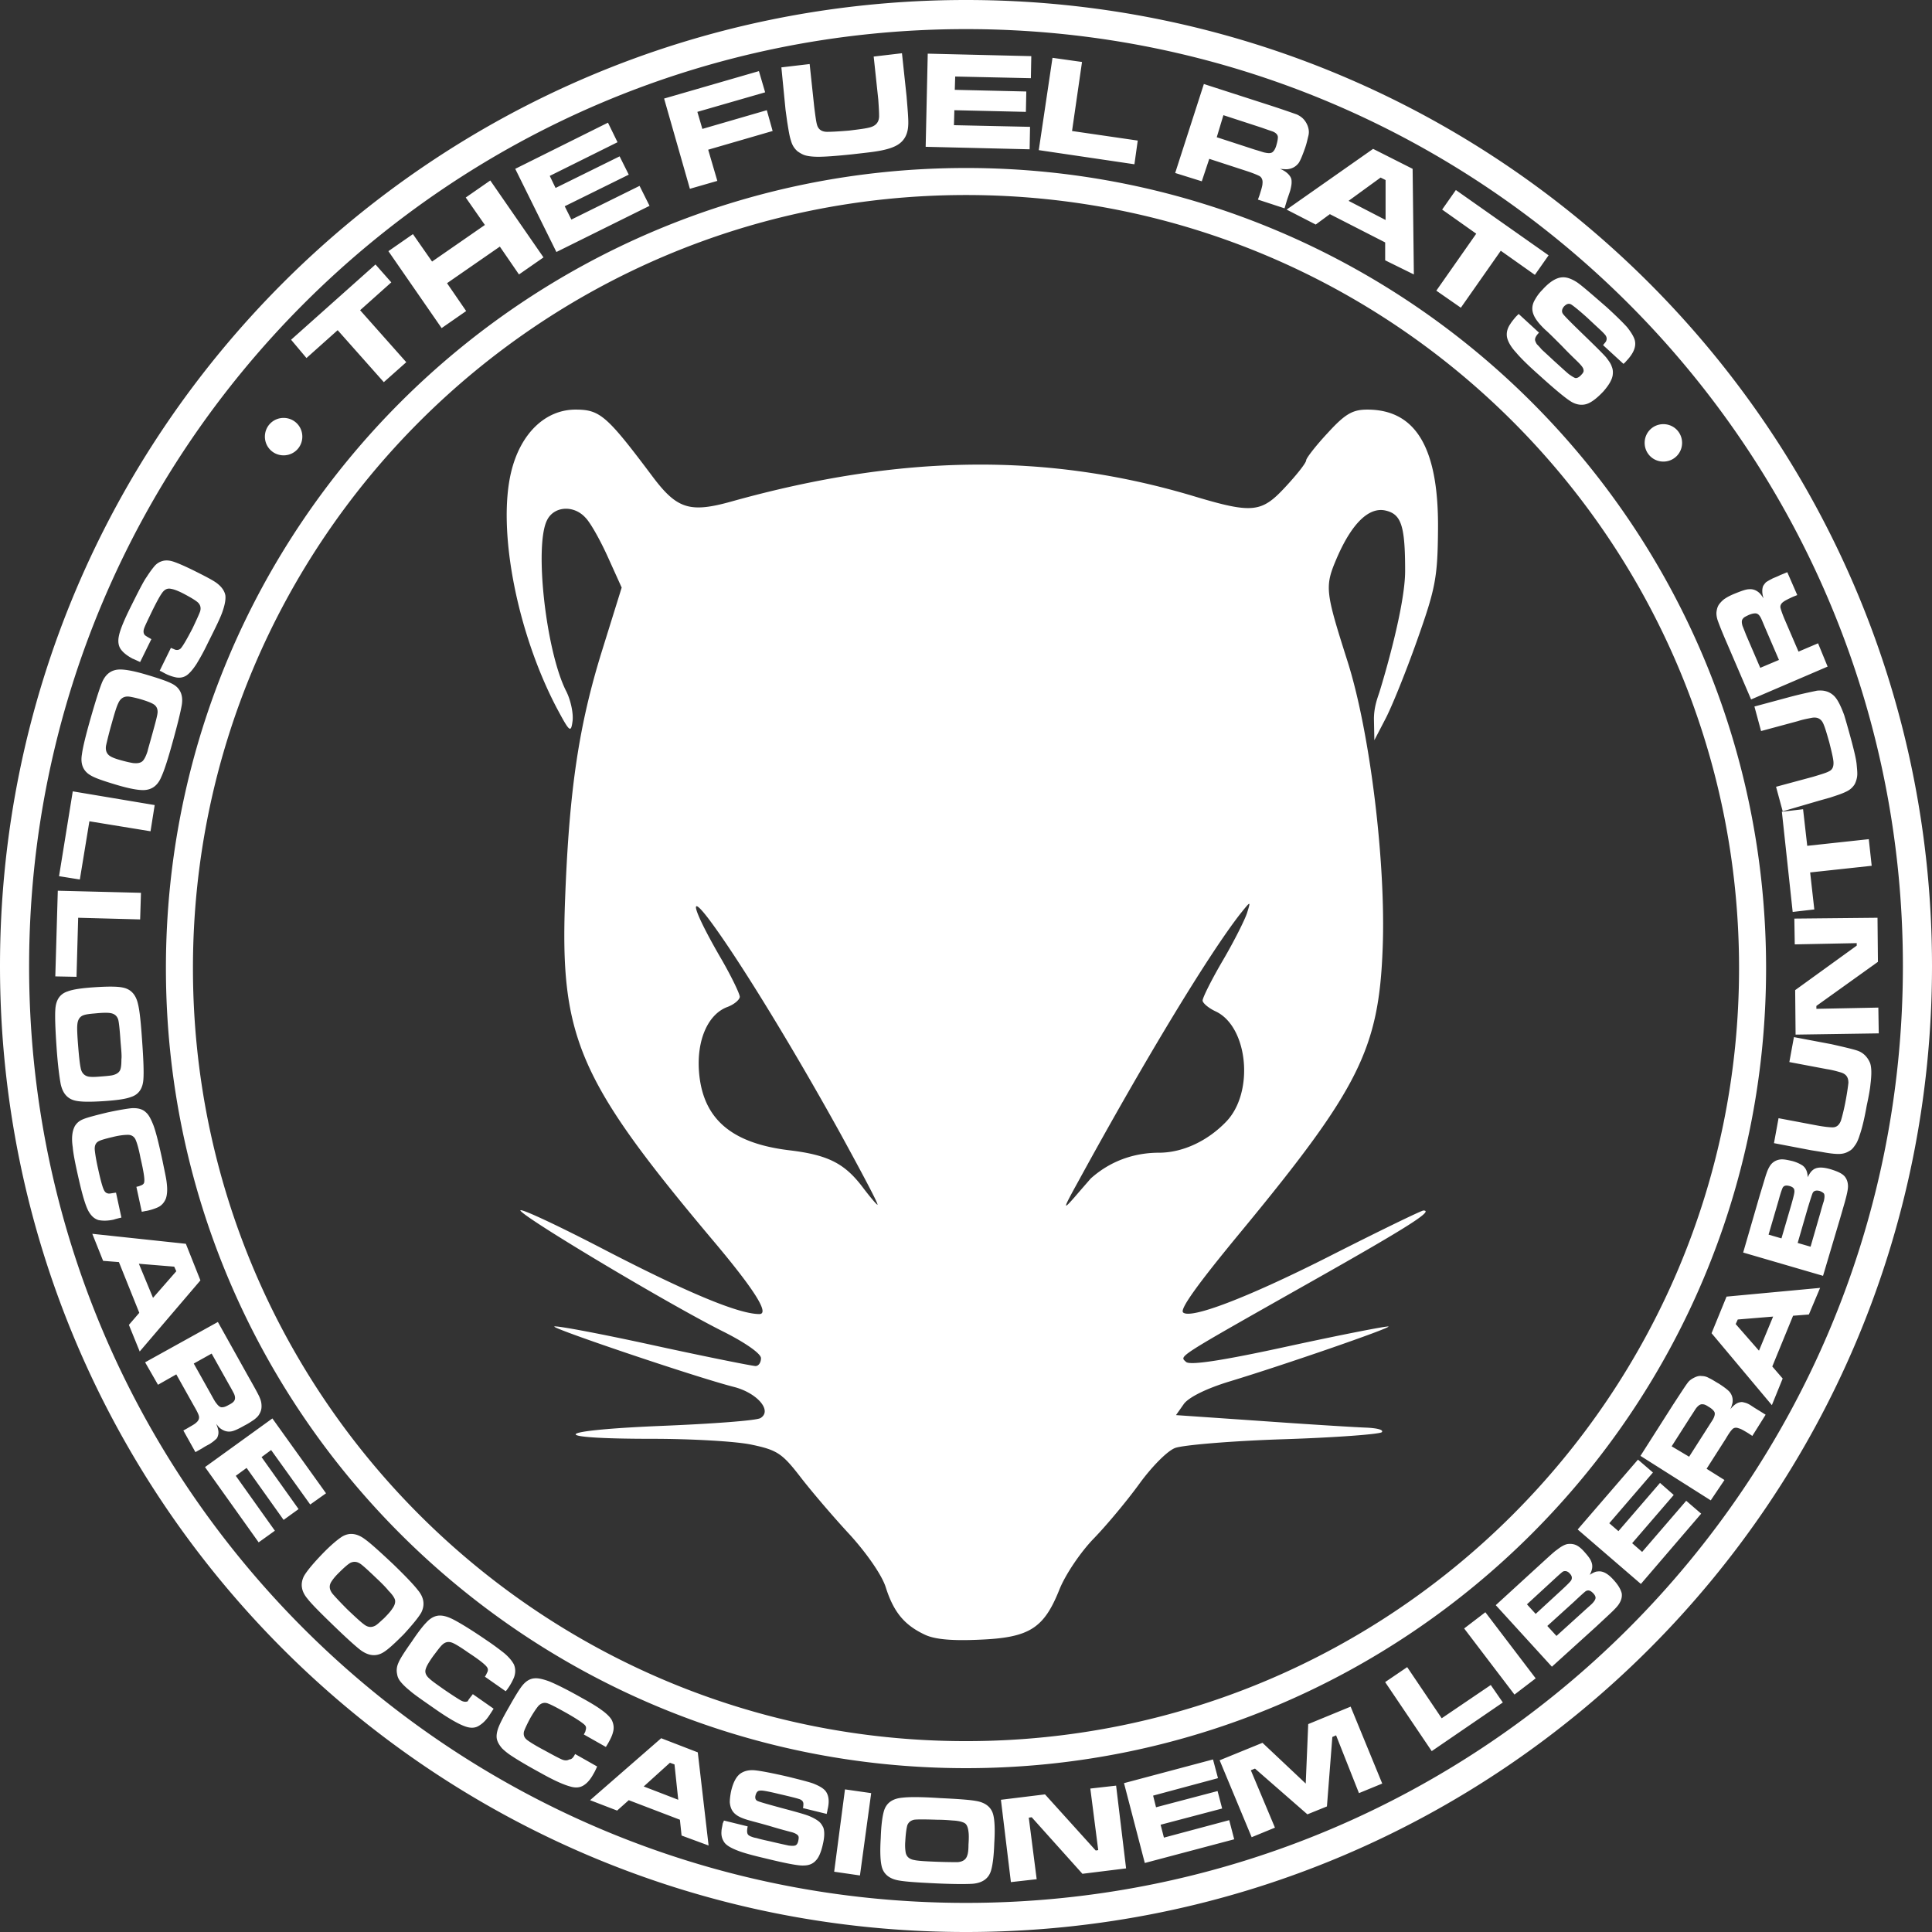 <svg viewBox="0 0 512 512" width="100%" height="100%" version="1.1" xmlns="http://www.w3.org/2000/svg"><rect x="0" y="0" width="512" height="512" fill="#333333" stroke="none"/><path fill="#ffffff" d="M289.06 312.313c6.282-5.62 13.225-6.832 18.074-6.832 6.281 0 12.894-3.086 17.853-8.265 7.493-7.825 5.73-25.237-2.866-29.204-1.873-.882-3.416-2.204-3.416-2.865 0-.772 2.425-5.62 5.4-10.69 2.975-5.07 5.84-10.8 6.392-12.563.992-3.196.992-3.196-1.763.22-8.376 10.69-25.457 38.902-42.98 70.97-4.077 7.384-4.187 7.825-.991 4.188 1.983-2.314 3.636-4.187 4.298-4.959M245.09 433.205c-5.4-2.534-8.265-5.95-10.359-12.563-.992-3.196-5.07-9.036-9.477-13.885-4.298-4.629-10.14-11.461-13.115-15.318-4.848-6.282-6.17-7.163-13.003-8.596-4.188-.882-15.98-1.543-26.339-1.543-28.101 0-26.559-2.204 2.314-3.416 13.666-.551 25.567-1.433 26.45-2.094 3.195-1.984-.993-6.722-7.164-8.265-9.918-2.535-48.048-15.429-47.497-15.98.33-.33 12.122 1.874 26.228 4.96 14.106 3.085 26.338 5.51 27.11 5.51.771 0 1.432-.882 1.432-2.094 0-1.212-4.298-4.188-10.028-7.053-14.106-7.053-51.575-29.424-53.669-31.959-.992-1.212 9.257 3.527 22.592 10.47 21.93 11.35 35.265 16.86 40.664 16.86 2.755 0-1.212-6.281-11.35-18.403-36.588-43.42-41.547-54.66-40.114-91.799 1.102-28.873 3.637-45.844 9.808-65.68l5.18-16.641-3.637-8.045c-1.984-4.408-4.629-9.147-5.951-10.47-3.086-3.415-8.265-3.085-10.139.552-3.526 6.612-.33 35.044 5.07 45.513 1.102 2.205 1.873 5.62 1.653 7.715-.441 3.416-.772 3.085-4.298-3.527-10.47-20.057-15.649-46.946-12.012-62.264 2.424-10.249 9.036-16.64 17.081-16.64 6.502 0 8.265 1.542 20.498 17.852 6.391 8.486 9.808 9.588 20.828 6.502 44.962-12.563 83.754-13.004 122.435-1.433 15.759 4.74 18.073 4.408 24.465-2.534 2.975-3.196 5.4-6.282 5.4-6.943 0-.551 2.534-3.857 5.73-7.273 4.629-5.07 6.612-6.172 10.47-6.172 13.003 0 19.064 10.36 18.734 32.4-.11 12.342-.772 15.318-5.62 28.983-2.976 8.375-6.723 17.632-8.376 20.718l-2.865 5.51-.11-5.62c0-3.086.881-5.4 1.432-7.053 1.212-3.857 6.833-22.812 6.833-32.18 0-11.901-.992-14.987-5.07-15.979-4.408-1.102-8.926 3.196-12.893 12.233-3.417 7.934-3.306 8.816 2.755 27.881 5.95 18.845 10.138 53.448 9.257 75.82-.992 26.668-6.282 37.248-37.47 75.047-11.57 13.996-16.309 20.608-15.427 21.49 1.873 1.873 16.75-3.747 38.35-14.657 13.445-6.833 24.796-12.343 25.347-12.343 2.755 0-3.747 4.188-29.314 18.624-37.028 20.939-35.265 19.837-33.612 21.49.992.991 9.698-.331 27.33-4.188 14.216-3.086 26.118-5.4 26.339-5.18.44.441-27.551 10.139-42.098 14.547-6.171 1.874-10.8 4.188-12.122 5.951l-2.094 2.975 22.371 1.543c12.343.882 24.796 1.653 27.771 1.764 2.976.11 4.96.55 4.408 1.212-.55.55-12.342 1.432-26.007 1.873-13.776.441-26.67 1.543-28.763 2.314-2.094.772-6.282 5.07-9.478 9.478s-8.595 10.91-12.122 14.547c-3.526 3.636-7.604 9.697-9.147 13.665-4.077 10.138-7.934 12.563-20.938 13.114-7.053.33-11.902 0-14.657-1.323m-22.371-132.793c-12.122-21.93-25.898-44.522-33.832-55.432-6.723-9.257-5.62-4.519 1.873 8.485 2.976 5.07 5.29 9.919 5.29 10.69 0 .771-1.543 2.094-3.416 2.755-5.07 1.984-8.045 8.816-7.384 17.192.992 12.342 8.486 18.844 23.804 20.718 10.249 1.212 14.657 3.416 19.395 9.587 1.984 2.645 3.857 4.85 4.078 4.85.44.11-4.078-8.376-9.808-18.845M75.158 110.753c2.755 0 4.96 2.204 4.96 4.96s-2.205 4.959-4.96 4.959-4.96-2.204-4.96-4.96 2.205-4.959 4.96-4.959m365.651 1.653c2.755 0 4.96 2.204 4.96 4.96s-2.205 4.959-4.96 4.959-4.959-2.204-4.959-4.96 2.204-4.959 4.96-4.959M77.141 90.036l22.37-19.947 4.188 4.738-8.265 7.384 12.233 13.775-5.951 5.29L89.484 87.5l-8.265 7.383-4.077-4.849m25.787-23.473l6.502-4.518 5.07 7.273 13.995-9.698-5.07-7.273 6.503-4.518 14.105 20.387-6.501 4.519-5.07-7.384-13.996 9.698 5.07 7.383-6.502 4.519-14.106-20.388m33.612-21.82l24.575-12.232 2.534 5.18-17.963 8.926 1.543 3.195 16.971-8.375 2.425 4.849-16.971 8.375 1.763 3.527 18.073-8.927 2.645 5.29-24.685 12.233-10.91-22.04m39.452-18.625l25.126-7.273 1.653 5.62-17.963 5.18 1.323 4.518 17.081-4.96 1.543 5.51-17.081 4.96 2.424 8.265-7.273 2.094-6.833-23.914m31.077-8.265l7.494-.882 1.212 11.351c.33 2.645.551 4.188.772 4.849.33 1.102 1.212 1.763 2.644 1.763 1.323 0 3.196-.11 5.841-.33 2.645-.331 4.518-.551 5.62-.882 1.543-.44 2.315-1.433 2.315-2.976 0-1.322-.11-2.755-.22-4.408l-1.213-11.35 7.494-.882 1.212 11.35c.33 3.968.551 6.503.44 7.825-.11 2.094-.88 3.747-2.424 4.849-1.212.882-3.195 1.543-6.06 1.984-1.323.22-3.417.44-6.282.771-4.188.44-7.274.661-9.037.661-1.322 0-2.424-.11-3.306-.33s-1.543-.662-2.204-1.102c-.882-.772-1.433-1.653-1.763-2.866-.441-1.322-.661-2.975-.992-4.959l-.44-3.196-1.103-11.24m38.791-3.637l27.44.661-.11 5.841-20.056-.44-.11 3.526 18.954.44-.11 5.4-18.955-.44-.11 3.967 20.167.44-.11 5.952-27.55-.662.55-24.685m33.061 1.102l7.824 1.102-2.644 18.294 17.412 2.534-.882 6.282-25.347-3.747 3.637-24.465m32.51 30.526l7.604-23.583 17.412 5.62c4.077 1.323 6.502 2.204 7.163 2.425.771.33 1.543.881 1.983 1.432a5.49 5.49 0 011.102 2.094c.22.772.22 1.543 0 2.314-.22.882-.44 1.984-.881 3.196-.661 1.874-1.212 3.196-1.653 3.857-.772.992-1.763 1.543-3.086 1.653-.44 0-.992 0-1.873-.11 1.432.551 2.424 1.433 2.865 2.314.22.441.22.882.22 1.323 0 .44-.11 1.102-.33 1.983-.11.441-.441 1.323-.882 2.645l-.661 2.204-7.053-2.314.44-1.212c.442-1.433.772-2.425.772-3.086.11-.881-.22-1.653-.881-1.983-.441-.22-1.433-.662-3.086-1.213l-10.139-3.306-1.983 5.951-7.053-2.204m11.02-9.477l10.139 3.306c1.542.44 2.424.771 2.644.771.992.22 1.764.22 2.204-.33.331-.33.662-.992.882-1.874.22-.771.33-1.432.33-1.873 0-.661-.55-1.212-1.432-1.543-.33-.11-1.322-.44-2.865-.992l-10.139-3.306-1.763 5.84m44.632 32.62v-4.738l-14.657-7.494-3.747 2.755-7.714-3.967 22.922-16.09 10.47 5.29.33 27.992-7.604-3.747m.11-10.69v-10.58l-1.322-.66-8.486 6.17 9.808 5.07m18.624-7.935l24.575 17.302-3.636 5.18-9.037-6.392-10.58 15.098-6.501-4.519 10.58-15.097-9.037-6.392 3.636-5.18m16.64 32.84l5.4 4.96c-.88.881-1.211 1.653-.991 2.204.11.33.22.55.44.882.221.22.662.66 1.213 1.322.33.33 1.322 1.212 3.086 2.865 2.424 2.204 3.747 3.416 4.187 3.747.772.551 1.323.882 1.653.992.441.11 1.102-.22 1.653-.882.441-.44.662-.881.551-1.212 0-.55-.55-1.212-1.542-2.204-.662-.661-2.094-1.984-4.188-4.188-2.204-2.204-3.637-3.636-4.298-4.187-1.763-1.653-2.755-2.976-3.196-4.078-.55-1.322-.44-2.645.33-3.967.442-.772.993-1.653 1.984-2.645 1.874-2.094 3.637-3.196 5.18-3.306 1.212-.11 2.424.33 3.857 1.212 1.212.772 3.857 3.086 8.045 6.723 2.645 2.424 4.408 4.187 5.4 5.29 1.212 1.542 1.983 2.864 2.094 3.856.22 1.543-.551 3.196-2.204 4.96-.22.22-.441.55-.882.881l-5.4-4.96c.33-.44.661-.77.771-.99.331-.662.22-1.323-.44-1.985-.551-.66-2.094-1.983-4.408-4.187-2.315-2.094-3.858-3.306-4.409-3.637-.66-.33-1.212-.11-1.873.551-.551.661-.661 1.323-.33 1.874.33.55 2.203 2.424 5.62 5.73 3.085 2.976 5.069 4.96 5.84 5.84.772.993 1.323 1.764 1.543 2.535.33.772.33 1.543.22 2.315-.22 1.212-.991 2.534-2.424 4.187-1.653 1.764-3.086 2.866-4.298 3.306-1.212.441-2.534.331-3.857-.33-1.322-.661-4.298-3.086-9.036-7.384-2.866-2.534-4.85-4.518-5.951-5.84-1.433-1.543-2.204-2.976-2.425-4.078-.22-1.212.11-2.424.882-3.526.33-.551.881-1.213 1.432-1.874l.772-.771M256 0C114.61 0 0 114.61 0 256s114.61 256 256 256 256-114.61 256-256S397.39 0 256 0m0 7.714c137.092 0 248.286 111.194 248.286 248.286S393.092 504.286 256 504.286 7.714 393.092 7.714 256.11C7.714 119.13 118.908 7.714 256 7.714m0 36.808c-117.145 0-212.03 94.994-212.03 212.029 0 117.145 94.995 212.03 212.03 212.03 117.145 0 212.03-94.995 212.03-212.03 0-117.145-94.885-212.03-212.03-212.03m0 7.164c113.178 0 204.866 91.688 204.866 204.866 0 113.178-91.688 204.866-204.866 204.866-113.178 0-204.866-91.688-204.866-204.866 0-113.068 91.798-204.866 204.866-204.866M40.114 169.38l-2.976 6.061c-.992-.44-1.653-.771-1.983-.882-1.433-.77-2.425-1.542-3.086-2.424-.661-.882-.882-2.094-.551-3.637.33-1.653 1.432-4.298 3.196-7.824 1.983-3.967 3.306-6.612 4.187-7.824a26.442 26.442 0 011.984-2.755c.551-.662 1.212-1.102 1.874-1.323.881-.33 1.873-.33 2.975 0s3.196 1.212 6.061 2.645c2.865 1.433 4.739 2.424 5.62 3.086 1.323.991 2.094 2.094 2.315 3.306.11.992-.11 2.314-.662 3.967-.55 1.763-1.983 4.629-4.077 8.816-1.212 2.535-2.204 4.188-2.865 5.29-.992 1.543-1.874 2.535-2.645 3.086-.992.66-2.094.771-3.306.44a11.047 11.047 0 01-2.755-1.102c-.22-.11-.551-.33-1.102-.55l2.975-6.062c.441.22.882.33.992.441.661.22 1.102.11 1.543-.22.55-.551 1.653-2.425 3.196-5.4.991-2.094 1.653-3.527 1.983-4.408.33-.992.11-1.874-.66-2.535-.662-.551-1.764-1.212-3.417-2.094s-2.865-1.322-3.637-1.433c-.992-.22-1.763.22-2.424 1.213-.551.771-1.323 2.204-2.425 4.408-1.102 2.314-1.873 3.857-2.204 4.738-.33.882-.22 1.433.11 1.874.22.22.772.55 1.764 1.102m5.62 27.33c-1.212 4.408-2.204 7.494-2.975 9.147-.992 2.424-2.645 3.526-4.85 3.526-1.542 0-3.856-.44-7.163-1.432-3.306-.992-5.62-1.763-6.832-2.535-1.874-1.102-2.645-2.975-2.204-5.51.22-1.763.992-4.96 2.314-9.588s2.314-7.714 2.976-9.367c.991-2.424 2.644-3.526 4.848-3.526 1.543 0 3.858.44 7.164 1.432 3.306.992 5.62 1.764 6.942 2.535 1.874 1.102 2.645 2.975 2.204 5.51-.33 1.874-1.102 5.07-2.424 9.808m-5.4-2.094c.882-3.196 1.433-5.18 1.433-5.95 0-.882-.33-1.543-.992-1.984-.661-.441-2.094-.992-4.078-1.543-1.322-.33-2.314-.551-2.865-.551-1.102 0-1.984.55-2.535 1.873-.44.882-.991 2.755-1.763 5.51a107.482 107.482 0 00-1.432 5.62c-.22 1.323.22 2.315 1.212 2.866.55.33 1.432.661 2.645.992 1.543.44 2.645.661 3.306.771 1.102.11 1.873 0 2.424-.44.441-.331.992-1.323 1.433-2.756.11-.55.55-1.983 1.212-4.408m.661 18.735l-1.102 6.942-16.2-2.644-2.534 15.428-5.51-.882 3.636-22.481 21.71 3.637m-3.636 23.252l-.22 7.053-16.421-.44-.44 15.648-5.621-.11.661-22.702 22.04.551m.331 39.563c.33 4.629.441 7.824.33 9.588-.11 2.644-1.211 4.298-3.305 4.959-1.433.55-3.857.881-7.274 1.102-3.416.22-5.84.22-7.383-.11-2.094-.441-3.416-1.874-3.967-4.409-.331-1.763-.772-4.959-1.102-9.808-.331-4.738-.441-8.044-.331-9.808.11-2.644 1.212-4.297 3.306-4.959 1.433-.55 3.857-.881 7.273-1.102 3.417-.22 5.951-.22 7.384.11 2.094.441 3.416 1.874 3.967 4.409.441 1.763.772 5.069 1.102 10.028m-5.73 0c-.22-3.306-.441-5.4-.662-6.061-.33-.882-.881-1.323-1.653-1.543-.771-.22-2.204-.22-4.408 0-1.322.11-2.314.22-2.975.44-1.102.331-1.653 1.213-1.763 2.536-.11.991 0 2.975.22 5.73s.44 4.739.661 5.73c.22 1.323.992 2.094 2.094 2.315.661.11 1.543.11 2.865 0 1.543-.11 2.645-.22 3.306-.33 1.102-.221 1.764-.662 2.094-1.213s.441-1.543.441-3.086c.11-.66 0-2.094-.22-4.518m-1.213 39.893l1.433 6.612c-.992.22-1.763.441-2.094.551-1.543.331-2.865.331-3.967.11-1.102-.33-1.984-1.101-2.755-2.534-.772-1.543-1.543-4.188-2.425-8.045-.991-4.298-1.542-7.163-1.653-8.706-.22-1.432-.22-2.534-.11-3.416.11-.882.33-1.543.661-2.204.551-.882 1.213-1.433 2.315-1.874 1.102-.44 3.196-.991 6.391-1.763 3.086-.661 5.18-.992 6.282-1.102 1.653-.11 2.975.22 3.857 1.102.771.661 1.322 1.763 1.984 3.416.66 1.764 1.432 4.85 2.424 9.478.551 2.755.992 4.628 1.102 5.84.22 1.764.11 3.086-.22 4.078-.441 1.102-1.213 1.984-2.315 2.425-.771.33-1.763.66-2.865.881-.22 0-.55.11-1.212.22l-1.433-6.612c.551-.11.882-.22 1.102-.33.662-.22.992-.551.992-1.102.11-.772-.22-2.865-.992-6.171-.44-2.315-.881-3.858-1.212-4.629-.33-.992-1.102-1.543-2.094-1.543-.881 0-2.204.11-3.967.551-1.873.441-3.086.772-3.747 1.102-.881.441-1.212 1.212-1.102 2.425.11.991.33 2.534.882 4.959.55 2.534.992 4.187 1.322 5.069.33.882.661 1.322 1.323 1.433.33.11 1.102-.11 2.093-.22m3.417 35.044l2.755-3.196-5.4-13.445-4.188-.33-2.865-7.164 24.795 2.645 3.858 9.698-16.09 18.845-2.865-7.053m6.391-7.164l6.172-7.053-.551-1.212-9.367-.771 3.746 9.036m-2.093 17.082l19.285-10.69 7.935 14.216c1.873 3.306 2.975 5.29 3.195 5.951.331.772.441 1.433.441 2.204 0 .772-.22 1.433-.55 1.984-.331.661-.882 1.102-1.433 1.543-.662.44-1.433.992-2.535 1.543-1.543.881-2.755 1.432-3.416 1.542-1.102.22-2.094-.11-2.976-.771-.33-.22-.661-.661-1.102-1.212.551 1.322.772 2.314.441 3.196-.11.44-.33.771-.661.991-.33.331-.772.662-1.433 1.102-.33.22-1.102.551-2.094 1.213l-1.763.991-3.196-5.73.992-.551c1.102-.661 1.984-1.102 2.424-1.543.662-.55.882-1.212.662-1.873-.11-.441-.551-1.323-1.323-2.645l-4.628-8.265-4.85 2.755-3.415-5.951m12.893.33l4.629 8.266c.661 1.212 1.102 1.983 1.322 2.204.551.771 1.102 1.212 1.653 1.102.441 0 .992-.22 1.763-.662.662-.33 1.103-.66 1.323-.991.33-.441.33-1.102 0-1.874-.11-.22-.551-1.102-1.323-2.424l-4.628-8.265-4.739 2.644M72.183 375.9l14.216 19.837-4.188 2.975-10.36-14.436-2.534 1.873 9.808 13.775-3.967 2.865-9.808-13.775-2.865 2.094 10.359 14.547-4.298 3.085-14.216-19.946L72.183 375.9m31.958 38.57c3.306 3.197 5.51 5.511 6.612 6.944 1.653 1.983 1.874 3.967.882 5.95-.771 1.323-2.314 3.196-4.629 5.731-2.424 2.425-4.187 4.078-5.51 4.849-1.873 1.102-3.857.882-5.95-.661-1.433-1.102-3.858-3.306-7.274-6.612s-5.73-5.62-6.832-7.053c-1.654-1.984-1.874-3.968-.882-5.951.771-1.323 2.314-3.196 4.628-5.62 2.425-2.535 4.298-4.078 5.51-4.85 1.874-1.101 3.858-.881 5.951.662 1.543 1.102 3.968 3.306 7.494 6.612m-4.298 3.857c-2.424-2.314-3.967-3.747-4.628-4.077-.772-.441-1.543-.441-2.314-.11-.772.44-1.764 1.322-3.307 2.864-.991.992-1.542 1.764-1.873 2.315-.551.991-.44 1.983.44 3.085.662.772 1.984 2.204 3.968 4.188 2.094 1.984 3.527 3.306 4.298 3.857 1.102.882 2.094.882 3.086.33.55-.33 1.212-.991 2.204-1.873 1.102-1.102 1.873-1.983 2.204-2.534.661-.882.881-1.653.771-2.315-.11-.55-.661-1.432-1.763-2.534-.33-.44-1.322-1.543-3.086-3.196m25.457 30.636l5.51 3.857a72.705 72.705 0 01-1.212 1.874c-.882 1.322-1.874 2.204-2.865 2.755s-2.204.55-3.637 0c-1.543-.551-4.077-1.984-7.273-4.188-3.637-2.535-6.061-4.188-7.164-5.18-1.102-.881-1.873-1.652-2.424-2.314-.551-.66-.882-1.322-.992-2.094-.22-.991-.11-1.983.33-2.975.442-1.102 1.654-2.975 3.527-5.62 1.764-2.645 3.086-4.298 3.857-5.07 1.102-1.212 2.315-1.873 3.637-1.873.992 0 2.204.33 3.857 1.212 1.653.882 4.408 2.535 8.265 5.18 2.315 1.543 3.857 2.755 4.85 3.526 1.322 1.102 2.203 2.204 2.644 3.086.44 1.102.44 2.204 0 3.416a16.15 16.15 0 01-1.433 2.645c-.11.11-.33.551-.771.992l-5.51-3.857c.33-.441.44-.772.55-.992.332-.551.332-1.102 0-1.543-.44-.661-2.093-1.984-4.958-3.857-1.874-1.322-3.306-2.204-4.078-2.535-.991-.44-1.873-.33-2.645.331-.66.551-1.432 1.653-2.534 3.086-1.102 1.543-1.763 2.645-1.984 3.416-.33.882 0 1.763.882 2.535.661.66 2.094 1.653 3.967 2.975 2.094 1.433 3.637 2.425 4.408 2.865.772.441 1.433.441 1.874.22.22-.55.771-1.101 1.322-1.873m27.11 15.87l5.84 3.305c-.44.992-.77 1.654-.991 1.984-.772 1.433-1.653 2.425-2.535 2.976-.992.66-2.204.771-3.637.33-1.653-.44-4.187-1.543-7.714-3.526-3.857-2.094-6.392-3.637-7.714-4.518a15.67 15.67 0 01-2.645-2.094c-.55-.661-.992-1.323-1.212-1.984-.33-.882-.22-1.873.11-2.975s1.323-3.086 2.976-5.951c1.542-2.755 2.644-4.519 3.306-5.4.992-1.323 2.094-2.094 3.416-2.204.992-.11 2.314.22 3.857.771 1.653.661 4.629 2.094 8.706 4.408 2.425 1.323 4.188 2.425 5.07 3.086 1.432.992 2.424 1.984 2.865 2.755.55 1.102.66 2.204.33 3.306-.22.882-.661 1.763-1.212 2.755-.11.22-.33.551-.661 1.102l-5.841-3.306c.22-.44.44-.771.44-.992.221-.661.221-1.102-.22-1.543-.55-.55-2.314-1.763-5.29-3.416-1.983-1.102-3.416-1.873-4.297-2.204-.992-.44-1.874-.22-2.645.551-.551.661-1.322 1.763-2.204 3.306-.882 1.653-1.433 2.865-1.653 3.527-.22.991.11 1.763 1.102 2.424.771.551 2.204 1.433 4.298 2.535 2.204 1.212 3.857 2.094 4.628 2.424.772.33 1.433.33 1.984 0 .661 0 1.102-.55 1.543-1.432m28.212 21.6l-.441-4.188-13.555-5.18-3.086 2.755-7.163-2.755 18.845-16.42 9.697 3.747 2.866 24.685-7.163-2.645m-.882-9.477l-.992-9.367-1.212-.441-6.943 6.281 9.147 3.527m12.122 5.51l6.282 1.543c-.22 1.102-.22 1.763.11 2.204.22.22.44.33.661.44.33.11.772.331 1.543.441.33.11 1.543.441 3.637.882 2.755.661 4.408.992 4.849 1.102.881.11 1.432.11 1.763 0 .44-.11.771-.661.881-1.433.11-.55.11-.991-.11-1.212-.22-.33-.992-.771-2.094-.992-.771-.22-2.534-.66-5.069-1.432-2.645-.772-4.408-1.212-5.18-1.433-2.093-.55-3.416-1.102-4.187-1.763-.992-.772-1.433-1.874-1.543-3.196 0-.771.11-1.763.33-2.865.552-2.425 1.433-4.078 2.645-4.85.882-.55 1.984-.88 3.527-.77 1.322.11 4.408.66 9.147 1.763 3.085.771 5.29 1.322 6.502 1.763 1.653.661 2.755 1.322 3.306 2.094.771 1.102.992 2.645.44 4.849 0 .22-.11.55-.22 1.102l-6.281-1.543c.11-.551.11-.882.11-1.102 0-.661-.441-1.102-1.212-1.323-.662-.22-2.425-.66-5.29-1.322-2.755-.661-4.408-.992-4.96-.882-.66 0-.991.441-1.211 1.213-.22.771 0 1.322.55 1.542.441.22 2.756.882 6.833 1.984 3.747.992 6.061 1.653 7.053 2.094.992.44 1.763.882 2.314 1.322.551.441.882.992 1.213 1.653.33.992.33 2.425-.11 4.298-.441 2.094-1.103 3.637-1.874 4.408-.772.882-1.874 1.323-3.196 1.323-1.322.11-4.739-.551-10.139-1.874-3.306-.771-5.73-1.432-7.163-1.983-1.763-.662-2.975-1.323-3.636-2.094-.662-.882-.992-1.874-.882-3.086 0-.55.22-1.322.33-2.094l.331-.771m32.069-8.265l6.943.992-2.976 21.82-6.832-.992 2.865-21.82m25.236 2.314c4.629.22 7.825.44 9.588.771 2.535.441 4.077 1.764 4.518 3.857.33 1.433.441 3.858.22 7.384-.11 3.416-.44 5.84-.881 7.273-.661 2.094-2.314 3.196-4.849 3.417-1.763.11-5.07.11-9.808-.11-4.739-.221-8.045-.442-9.808-.772-2.535-.441-4.077-1.763-4.518-3.857-.33-1.433-.441-3.857-.22-7.384.11-3.416.44-5.84.881-7.273.661-2.094 2.314-3.196 4.849-3.416 1.763-.22 5.07-.22 10.028.11m-.771 5.73c-3.416-.11-5.4-.11-6.171 0-.882.22-1.433.662-1.764 1.433-.22.772-.44 2.204-.55 4.298-.11 1.322 0 2.314.11 2.975.22 1.102.991 1.764 2.314 1.984.992.22 2.865.33 5.73.44 2.866.111 4.739.111 5.73.111 1.323-.11 2.205-.66 2.535-1.763.22-.551.331-1.543.331-2.865.11-1.543.11-2.755 0-3.416-.11-1.103-.44-1.874-.882-2.205-.44-.33-1.432-.66-2.975-.77-.44 0-1.984-.221-4.408-.221m16.86-5.29l11.682-1.433 13.445 14.878.661-.11-2.094-16.31 6.833-.772 2.645 21.93-11.571 1.433-13.445-14.988-.772.11 2.094 16.31-6.832.772-2.645-21.82m32.62-4.408l23.583-6.282 1.322 4.96-17.191 4.628.771 3.086 16.31-4.298 1.213 4.628-16.31 4.298.881 3.416 17.302-4.628 1.322 5.07-23.693 6.28-5.51-21.158m25.346-6.061l11.351-4.629 11.461 10.8.661-15.759 11.241-4.628 8.375 20.387-6.17 2.535-6.062-15.318-.992.44-1.433 18.404-5.179 2.094-13.886-12.122-1.102.44 6.392 15.209-6.171 2.534-8.486-20.387m43.86-20.718l5.842-3.968 9.146 13.555 13.004-8.816 3.196 4.629-18.845 12.893-12.342-18.293m20.938-14.216l5.62-4.298 13.335 17.522-5.62 4.298-13.335-17.522m23.253 10.138l-14.877-16.31 11.681-10.69c2.535-2.314 3.967-3.636 4.518-3.967 1.102-.881 2.094-1.432 2.866-1.542.881-.11 1.763 0 2.534.44.772.441 1.433 1.102 2.094 1.874.882.992 1.433 1.763 1.653 2.424.441 1.102.22 2.204-.44 3.417.881-.551 1.542-.882 2.093-.882 1.323-.22 2.755.55 4.298 2.314 1.212 1.323 1.874 2.535 2.094 3.527.11.881-.11 1.763-.661 2.645-.441.77-1.433 1.763-2.976 3.195l-3.196 2.976-11.681 10.58m-4.298-13.996l6.943-6.392c1.543-1.433 2.424-2.314 2.534-2.645.22-.551.11-1.102-.44-1.653-.551-.661-1.213-.771-1.764-.551-.22.11-1.102.882-2.644 2.314l-6.943 6.392 2.314 2.535m5.51 5.84l7.053-6.391c1.323-1.213 2.094-1.874 2.314-2.094.662-.662.992-1.213.992-1.653 0-.331-.22-.772-.661-1.213-.661-.66-1.212-.881-1.873-.55-.22.11-1.323 1.101-3.196 2.865l-7.053 6.391 2.424 2.645m5.62-28.211l15.98-18.515 3.967 3.417-11.571 13.444 2.424 2.094 11.02-12.783 3.637 3.196-11.02 12.783 2.645 2.314 11.681-13.554 3.968 3.416-15.98 18.624-16.75-14.436m35.264-7.715l-18.624-11.791 8.706-13.665c2.094-3.196 3.306-5.07 3.747-5.62.44-.662 1.102-1.103 1.763-1.433.661-.331 1.323-.551 1.984-.441.771 0 1.432.22 1.983.55.772.331 1.543.882 2.535 1.433 1.543.992 2.535 1.764 2.976 2.315.66.881.881 1.873.66 2.975-.11.33-.22.882-.55 1.543.881-1.102 1.763-1.763 2.645-1.873.44-.11.771 0 1.212.11.44.11.992.33 1.653.771.33.22.992.661 2.094 1.323l1.763 1.102-3.527 5.62-.991-.661c-1.102-.661-1.984-1.212-2.535-1.323-.771-.33-1.433-.22-1.873.331-.331.33-.882 1.102-1.653 2.424l-5.07 7.935 4.739 2.975-3.637 5.4m-5.73-11.57l5.069-7.935c.771-1.213 1.212-1.874 1.322-2.094.441-.882.551-1.543.22-1.984-.22-.33-.66-.771-1.432-1.212-.661-.44-1.102-.661-1.543-.661-.55-.11-1.102.22-1.653.881-.22.22-.66.992-1.543 2.315l-5.069 7.934 4.629 2.755m31.738-37.689l-4.188.33-5.51 13.445 2.755 3.196-2.865 7.053-15.98-19.065 3.968-9.698 24.795-2.314-2.975 7.053m-9.477.551l-9.368.771-.55 1.213 6.17 7.053 3.748-9.037m13.224-10.8l-21.159-6.171 4.408-15.208c.992-3.196 1.543-5.18 1.763-5.73.441-1.323.992-2.315 1.653-2.866a3.85 3.85 0 012.425-.882c.881 0 1.763.22 2.755.441 1.212.33 2.094.772 2.755 1.213.882.66 1.322 1.763 1.322 3.085.441-.881.882-1.543 1.323-1.873.992-.882 2.645-.882 4.849-.22 1.763.55 2.975 1.101 3.636 1.873.551.661.882 1.543.882 2.645 0 .881-.33 2.314-.882 4.298l-1.212 4.187-4.518 15.208m-11.02-9.918l2.644-9.037c.551-1.983.882-3.196.772-3.636 0-.551-.44-.992-1.323-1.213-.881-.22-1.432-.11-1.763.441-.11.22-.55 1.323-1.102 3.417l-2.645 9.036 3.417.992m7.714 2.204l2.645-9.147c.44-1.653.771-2.645.881-2.975.22-.992.22-1.653 0-1.984-.22-.22-.55-.44-1.102-.661-.881-.22-1.543-.11-1.873.55-.11.221-.551 1.544-1.323 4.078l-2.645 9.147 3.417.992m-9.698-27.44l1.212-6.613 9.918 1.874c2.315.44 3.747.55 4.409.55 1.101 0 1.763-.66 2.204-1.762.33-1.102.77-2.755 1.212-5.07.44-2.314.661-3.967.771-4.959 0-1.432-.55-2.314-1.983-2.755-1.103-.33-2.315-.661-3.747-.881l-9.919-1.874 1.213-6.612 9.918 1.873c3.416.772 5.73 1.323 6.722 1.653 1.763.551 2.865 1.764 3.527 3.307.44 1.212.44 3.085.11 5.73-.11 1.212-.44 3.086-.992 5.62-.661 3.747-1.322 6.282-1.873 7.825-.33 1.102-.772 2.094-1.212 2.645-.441.66-.882 1.212-1.543 1.542-.882.551-1.764.772-2.866.772-1.212 0-2.755-.22-4.518-.551l-2.755-.441-9.808-1.873m5.73-28.763l-.11-11.792 16.31-11.792v-.66l-16.42.33-.11-6.833 22.04-.22.11 11.681-16.31 11.682v.771l16.42-.33.111 6.832-22.04.33m-.772-32.509l-2.865-26.559 5.62-.66 1.102 9.697 16.31-1.763.772 7.053-16.31 1.763 1.102 9.808-5.73.661m-2.646-26.669l-1.763-6.502 9.808-2.645c2.204-.66 3.637-1.102 4.188-1.432.992-.441 1.322-1.323 1.212-2.645-.11-1.102-.551-2.865-1.102-5.07-.661-2.314-1.102-3.857-1.543-4.848-.55-1.323-1.543-1.874-2.975-1.653-1.102.22-2.425.44-3.747.881l-9.808 2.645-1.763-6.502 9.808-2.645c3.416-.881 5.73-1.322 6.722-1.543 1.873-.22 3.416.22 4.628 1.433.882.882 1.764 2.645 2.645 5.07.331 1.101.882 2.975 1.543 5.4.992 3.636 1.653 6.28 1.763 7.824.11 1.212.22 2.204.11 2.975a6.655 6.655 0 01-.66 2.094c-.552.882-1.323 1.543-2.315 1.984-1.102.55-2.534.991-4.187 1.542l-2.755.772-9.808 2.865m11.901-38.35l-20.277 8.706-6.392-14.878c-1.542-3.526-2.314-5.62-2.534-6.281-.22-.772-.331-1.543-.22-2.204.11-.772.33-1.433.77-1.984.442-.55.993-1.102 1.544-1.432.66-.441 1.542-.882 2.644-1.323 1.654-.661 2.866-1.102 3.637-1.102 1.102-.11 2.094.33 2.865 1.102.22.22.551.661.992 1.323-.44-1.323-.44-2.425-.11-3.306.22-.331.44-.662.771-.992.331-.22.882-.551 1.543-.882.33-.22 1.102-.44 2.204-.992l1.874-.771 2.644 6.061-1.102.44c-1.212.552-2.093.993-2.534 1.323-.661.441-.992 1.102-.772 1.763.11.441.441 1.433.992 2.755l3.747 8.706 5.18-2.204 2.534 6.172m-12.893-1.763l-3.747-8.706c-.551-1.323-.882-2.094-.992-2.315-.44-.881-.882-1.322-1.543-1.322-.44 0-.992.11-1.763.44-.661.331-1.212.552-1.433.882-.44.441-.44.992-.22 1.874.11.33.44 1.102.992 2.534l3.747 8.706 4.959-2.093"></path></svg>

